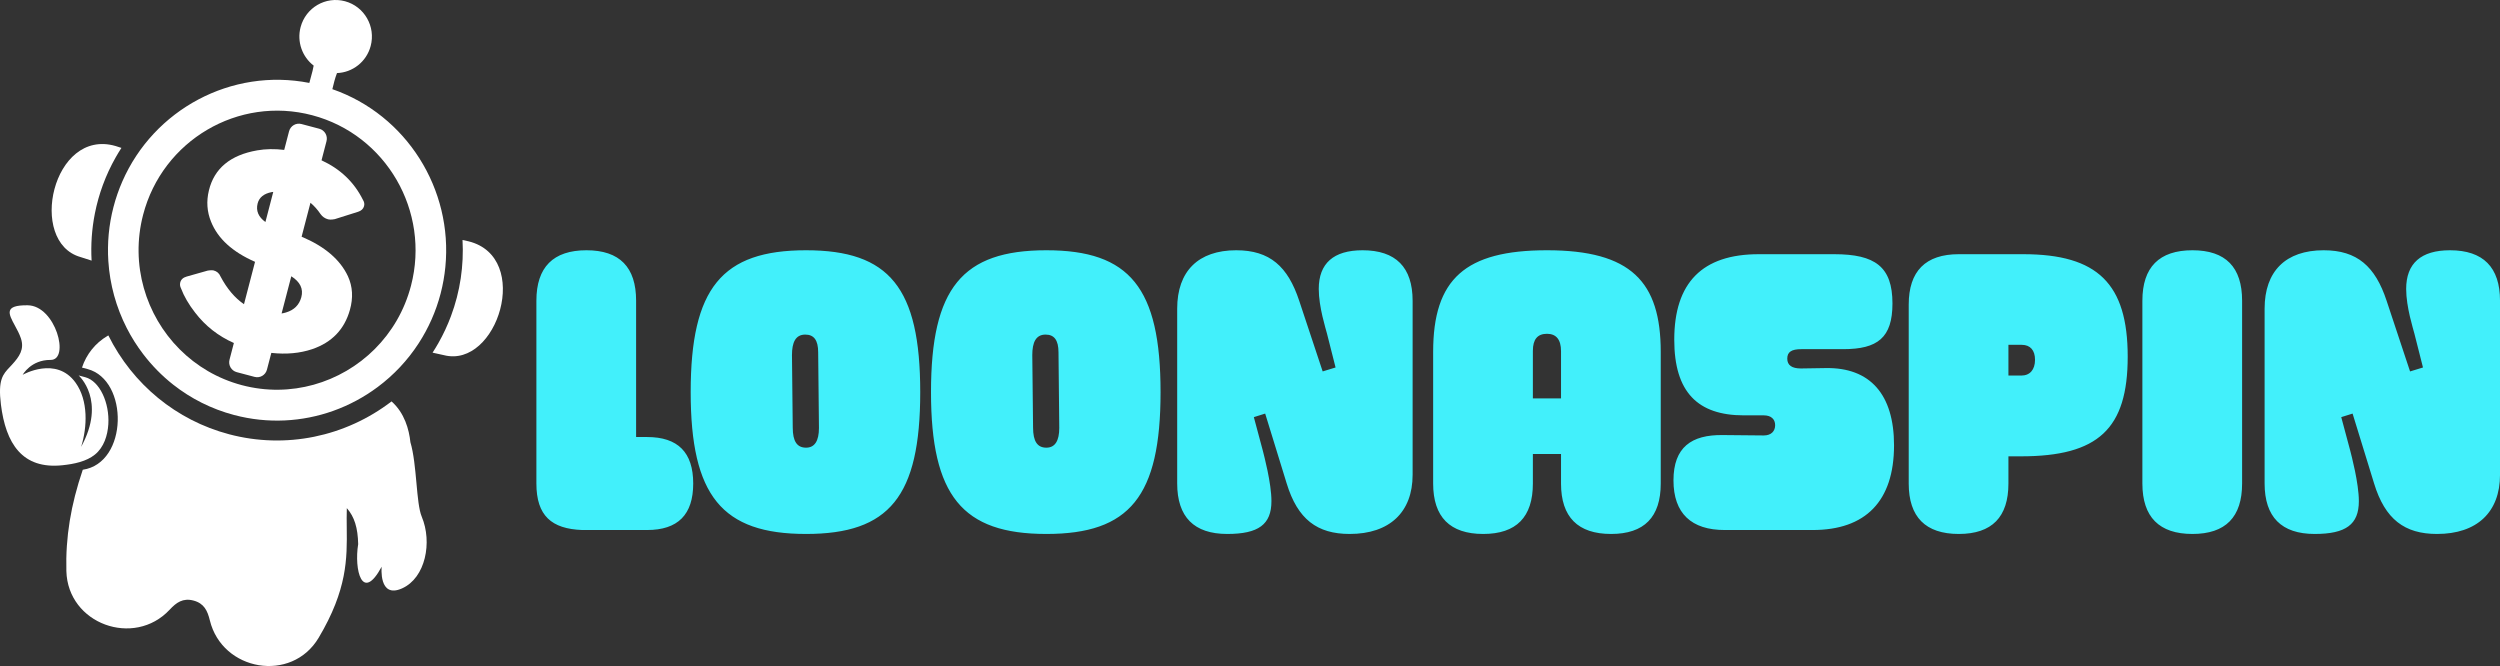 <svg width="259" height="69" viewBox="0 0 259 69" fill="none" xmlns="http://www.w3.org/2000/svg">
<rect x="0" y="0" width="259" height="69" fill="#333333" stroke="none"/>
<path d="M67.035 54.91C70.236 54.91 71.817 53.318 71.817 50.093C71.817 46.868 70.236 45.276 67.035 45.276H65.901V31.152C65.901 27.682 64.199 25.927 60.756 25.927C57.312 25.927 55.57 27.682 55.57 31.152V50.093C55.57 53.44 57.151 54.787 60.31 54.91H67.035ZM82.048 36.785C82.048 35.479 82.413 34.663 83.425 34.663C84.317 34.663 84.763 35.234 84.763 36.5L84.843 44.337C84.843 45.684 84.398 46.379 83.506 46.379C82.574 46.379 82.128 45.725 82.128 44.296L82.048 36.785ZM71.555 40.623C71.555 51.359 74.796 55.318 83.506 55.318C92.136 55.318 95.336 51.44 95.336 40.623C95.336 29.805 92.136 25.927 83.506 25.927C74.796 25.927 71.555 29.845 71.555 40.623ZM106.945 36.785C106.945 35.479 107.31 34.663 108.323 34.663C109.214 34.663 109.66 35.234 109.66 36.5L109.74 44.337C109.74 45.684 109.295 46.379 108.403 46.379C107.472 46.379 107.026 45.725 107.026 44.296L106.945 36.785ZM96.452 40.623C96.452 51.359 99.693 55.318 108.403 55.318C117.033 55.318 120.234 51.44 120.234 40.623C120.234 29.805 117.033 25.927 108.403 25.927C99.693 25.927 96.452 29.845 96.452 40.623ZM129.898 43.215L131.072 42.847L133.301 50.087C134.436 53.801 136.461 55.318 139.824 55.318C143.956 55.318 146.347 53.066 146.347 49.188V31.159C146.347 27.689 144.605 25.927 141.161 25.927C138.163 25.927 136.623 27.281 136.623 29.934C136.623 31.812 137.352 34.064 137.474 34.554L138.365 38.071L137.028 38.479L134.598 31.159C133.422 27.607 131.559 25.927 128.074 25.927C124.144 25.927 121.957 28.097 121.957 31.975V50.087C121.957 53.556 123.699 55.318 127.143 55.318C130.384 55.318 131.721 54.332 131.721 51.923C131.721 50.045 130.951 47.181 130.829 46.691L129.898 43.215H129.898ZM158.806 36.336C158.806 35.153 159.291 34.581 160.264 34.581C161.236 34.581 161.722 35.193 161.722 36.377V41.276H158.806V36.336ZM148.474 50.093C148.474 53.563 150.216 55.318 153.66 55.318C157.104 55.318 158.806 53.563 158.806 50.093V47.032H161.722V50.093C161.722 53.563 163.465 55.318 166.908 55.318C170.352 55.318 172.053 53.563 172.053 50.093V36.458C172.053 29.192 168.975 25.927 160.264 25.927C151.797 25.927 148.474 28.907 148.474 36.458V50.093ZM185.161 37.153C185.161 36.458 185.607 36.173 186.62 36.173H190.955C194.52 36.173 196.059 34.989 196.059 31.438C196.059 27.642 194.277 26.335 190.024 26.335H182.204C176.37 26.335 173.453 29.274 173.453 35.193C173.453 40.623 175.884 43.031 180.664 43.031H182.731C183.5 43.031 183.905 43.439 183.905 44.051C183.905 44.664 183.5 45.113 182.731 45.113L178.476 45.072C175.235 45.031 173.372 46.337 173.372 49.767C173.372 53.195 175.235 54.91 178.679 54.91H187.795C193.264 54.91 196.222 51.93 196.222 46.134C196.222 40.868 193.751 38.051 189.132 38.133L186.58 38.173C185.647 38.173 185.161 37.846 185.161 37.153ZM208.073 35.724H209.451C210.343 35.724 210.828 36.295 210.828 37.275C210.828 38.296 210.302 38.908 209.411 38.908H208.073V35.724ZM209.37 47.276C217.391 47.276 220.43 44.419 220.43 36.948C220.43 29.397 217.311 26.335 209.613 26.335H202.929C199.485 26.335 197.743 28.09 197.743 31.56V50.093C197.743 53.563 199.485 55.318 202.929 55.318C206.372 55.318 208.073 53.563 208.073 50.093V47.276H209.37ZM221.951 50.093C221.951 53.563 223.693 55.318 227.137 55.318C230.58 55.318 232.282 53.563 232.282 50.093V31.152C232.282 27.682 230.58 25.927 227.137 25.927C223.693 25.927 221.951 27.682 221.951 31.152V50.093ZM242.554 43.215L243.728 42.847L245.956 50.087C247.092 53.801 249.117 55.318 252.479 55.318C256.611 55.318 259.002 53.066 259.002 49.188V31.159C259.002 27.689 257.26 25.927 253.816 25.927C250.819 25.927 249.279 27.281 249.279 29.934C249.279 31.812 250.008 34.064 250.129 34.554L251.021 38.071L249.683 38.48L247.253 31.159C246.078 27.607 244.214 25.927 240.73 25.927C236.8 25.927 234.613 28.097 234.613 31.975V50.087C234.613 53.556 236.355 55.318 239.799 55.318C243.04 55.318 244.377 54.332 244.377 51.923C244.377 50.045 243.606 47.181 243.485 46.691L242.553 43.215H242.554Z" fill="#42F0FB"/>
<path fill-rule="evenodd" clip-rule="evenodd" d="M24.525 38.555L26.378 39.046C26.937 39.194 27.51 38.858 27.656 38.296L28.109 36.559C29.65 36.729 31.067 36.603 32.353 36.169C34.382 35.474 35.682 34.125 36.249 32.109C36.604 30.853 36.537 29.687 36.044 28.615C35.239 26.896 33.639 25.53 31.247 24.522L32.164 21.005C32.545 21.327 32.896 21.716 33.208 22.178C33.403 22.452 33.664 22.635 33.993 22.723C34.258 22.795 34.673 22.705 34.673 22.705L34.681 22.704L37.101 21.94C37.431 21.834 37.637 21.642 37.715 21.363C37.777 21.138 37.738 20.917 37.597 20.698C36.689 18.87 35.258 17.506 33.31 16.608L33.826 14.628C33.973 14.064 33.639 13.487 33.08 13.339L31.226 12.848C30.666 12.7 30.094 13.038 29.947 13.601L29.444 15.53C28.45 15.409 27.518 15.425 26.654 15.577C23.861 16.061 22.191 17.452 21.641 19.735C21.368 20.858 21.444 21.936 21.865 22.968C22.568 24.721 24.089 26.104 26.422 27.125L25.277 31.517C24.324 30.864 23.512 29.906 22.843 28.636C22.708 28.313 22.469 28.106 22.128 28.016C21.941 27.966 21.531 28.032 21.531 28.032L21.525 28.033L19.342 28.65C18.97 28.753 18.747 28.962 18.672 29.271C18.623 29.474 18.65 29.673 18.752 29.873C19.064 30.695 19.55 31.534 20.214 32.386C21.281 33.778 22.622 34.823 24.229 35.535L23.777 37.269C23.631 37.832 23.965 38.407 24.525 38.555ZM26.689 21.083C26.85 20.453 27.336 20.058 28.153 19.901L28.309 19.883L27.497 23.001C26.769 22.473 26.5 21.835 26.689 21.083ZM30.178 28.622C31.096 29.205 31.449 29.925 31.217 30.789C31 31.592 30.472 32.118 29.636 32.369C29.487 32.417 29.33 32.449 29.173 32.476L30.178 28.622Z" fill="white"/>
<path fill-rule="evenodd" clip-rule="evenodd" d="M12.671 18.803C15.929 11.343 23.973 7.005 32.047 8.591L32.228 7.914C32.335 7.532 32.434 7.163 32.497 6.798C31.321 5.897 30.737 4.334 31.143 2.806C31.68 0.786 33.74 -0.411 35.746 0.13C37.75 0.671 38.94 2.747 38.402 4.766C37.965 6.413 36.516 7.512 34.912 7.571C34.705 8.106 34.565 8.669 34.432 9.237C42.129 11.913 46.935 19.615 46.139 27.66C46.049 28.573 45.889 29.491 45.65 30.406C45.16 32.285 44.382 34.01 43.382 35.554C42.231 37.331 40.784 38.864 39.125 40.098C38.428 40.617 37.696 41.084 36.932 41.494C36.157 41.91 35.352 42.27 34.522 42.566C31.326 43.705 27.772 43.926 24.254 42.995C21.888 42.369 19.765 41.281 17.948 39.854C16.77 38.927 15.724 37.855 14.824 36.675C14.18 35.829 13.611 34.928 13.128 33.98C12.039 31.847 11.38 29.489 11.223 27.043C11.105 25.203 11.269 23.315 11.759 21.437C11.997 20.521 12.305 19.643 12.671 18.803ZM14.827 22.249C16.837 14.538 24.698 9.914 32.349 11.939C40.001 13.964 44.591 21.884 42.581 29.594C41.236 34.757 37.265 38.532 32.491 39.858C30.137 40.512 27.587 40.572 25.06 39.903C22.532 39.234 20.342 37.919 18.61 36.184C15.099 32.666 13.482 27.412 14.827 22.249Z" fill="white"/>
<path d="M11.223 43.948C11.15 45.115 10.767 46.334 9.838 47.091C8.952 47.81 7.685 48.072 6.465 48.2C2.302 48.639 0.594 45.949 0.094 41.897C-0.222 39.331 0.303 38.776 1.023 38.016C1.092 37.943 1.163 37.868 1.235 37.789C2.004 36.948 2.542 36.189 2.167 35.056C2.013 34.592 1.766 34.139 1.539 33.722C0.877 32.505 0.384 31.598 2.866 31.627C5.766 31.661 7.276 37.307 5.24 37.288C3.204 37.27 2.349 38.829 2.349 38.829C2.349 38.829 5.816 36.842 7.83 39.647C9.154 41.492 9.052 44.226 8.404 46.295C11.055 41.474 8.15 38.898 8.15 38.898L8.831 39.079C10.341 39.478 11.358 41.754 11.223 43.948Z" fill="white"/>
<path d="M40.564 41.586C41.914 42.78 42.381 44.506 42.518 45.816C42.863 46.969 43.008 48.554 43.142 50.026C43.274 51.48 43.396 52.824 43.693 53.531C44.802 56.168 44.094 59.87 41.647 60.96C39.201 62.048 39.541 58.712 39.541 58.712C37.506 62.485 36.676 59.007 37.107 56.374C37.072 54.689 36.724 53.547 35.93 52.641C35.908 53.331 35.916 54.006 35.923 54.682C35.959 57.858 35.994 61.064 33.01 66.078C30.207 70.784 23.024 69.534 21.74 64.27C21.497 63.274 21.144 62.508 20.047 62.218C18.953 61.928 18.269 62.419 17.573 63.168C13.888 67.115 7.02 64.649 6.876 59.162C6.783 55.635 7.337 52.302 8.575 48.666C13.289 47.973 13.357 39.368 9.067 38.233L8.495 38.082C8.945 36.711 9.871 35.546 11.114 34.814L11.225 34.749C13.746 39.819 18.272 43.545 23.734 44.989C29.6 46.542 35.772 45.254 40.564 41.586Z" fill="white"/>
<path d="M9.49 26.999L8.349 26.633C2.839 25.079 5.436 13.23 11.976 15.128L12.58 15.323C12.373 15.643 12.173 15.97 11.984 16.305C10.932 18.159 10.226 20.115 9.832 22.103C9.51 23.727 9.399 25.373 9.49 26.999Z" fill="white"/>
<path d="M45.978 36.792L44.814 36.535C45.026 36.209 45.229 35.876 45.422 35.534C45.933 34.632 46.363 33.705 46.716 32.761C47.68 30.19 48.063 27.5 47.917 24.862L48.547 25.001C55.153 26.652 51.52 38.222 45.978 36.792Z" fill="white"/>
</svg>

